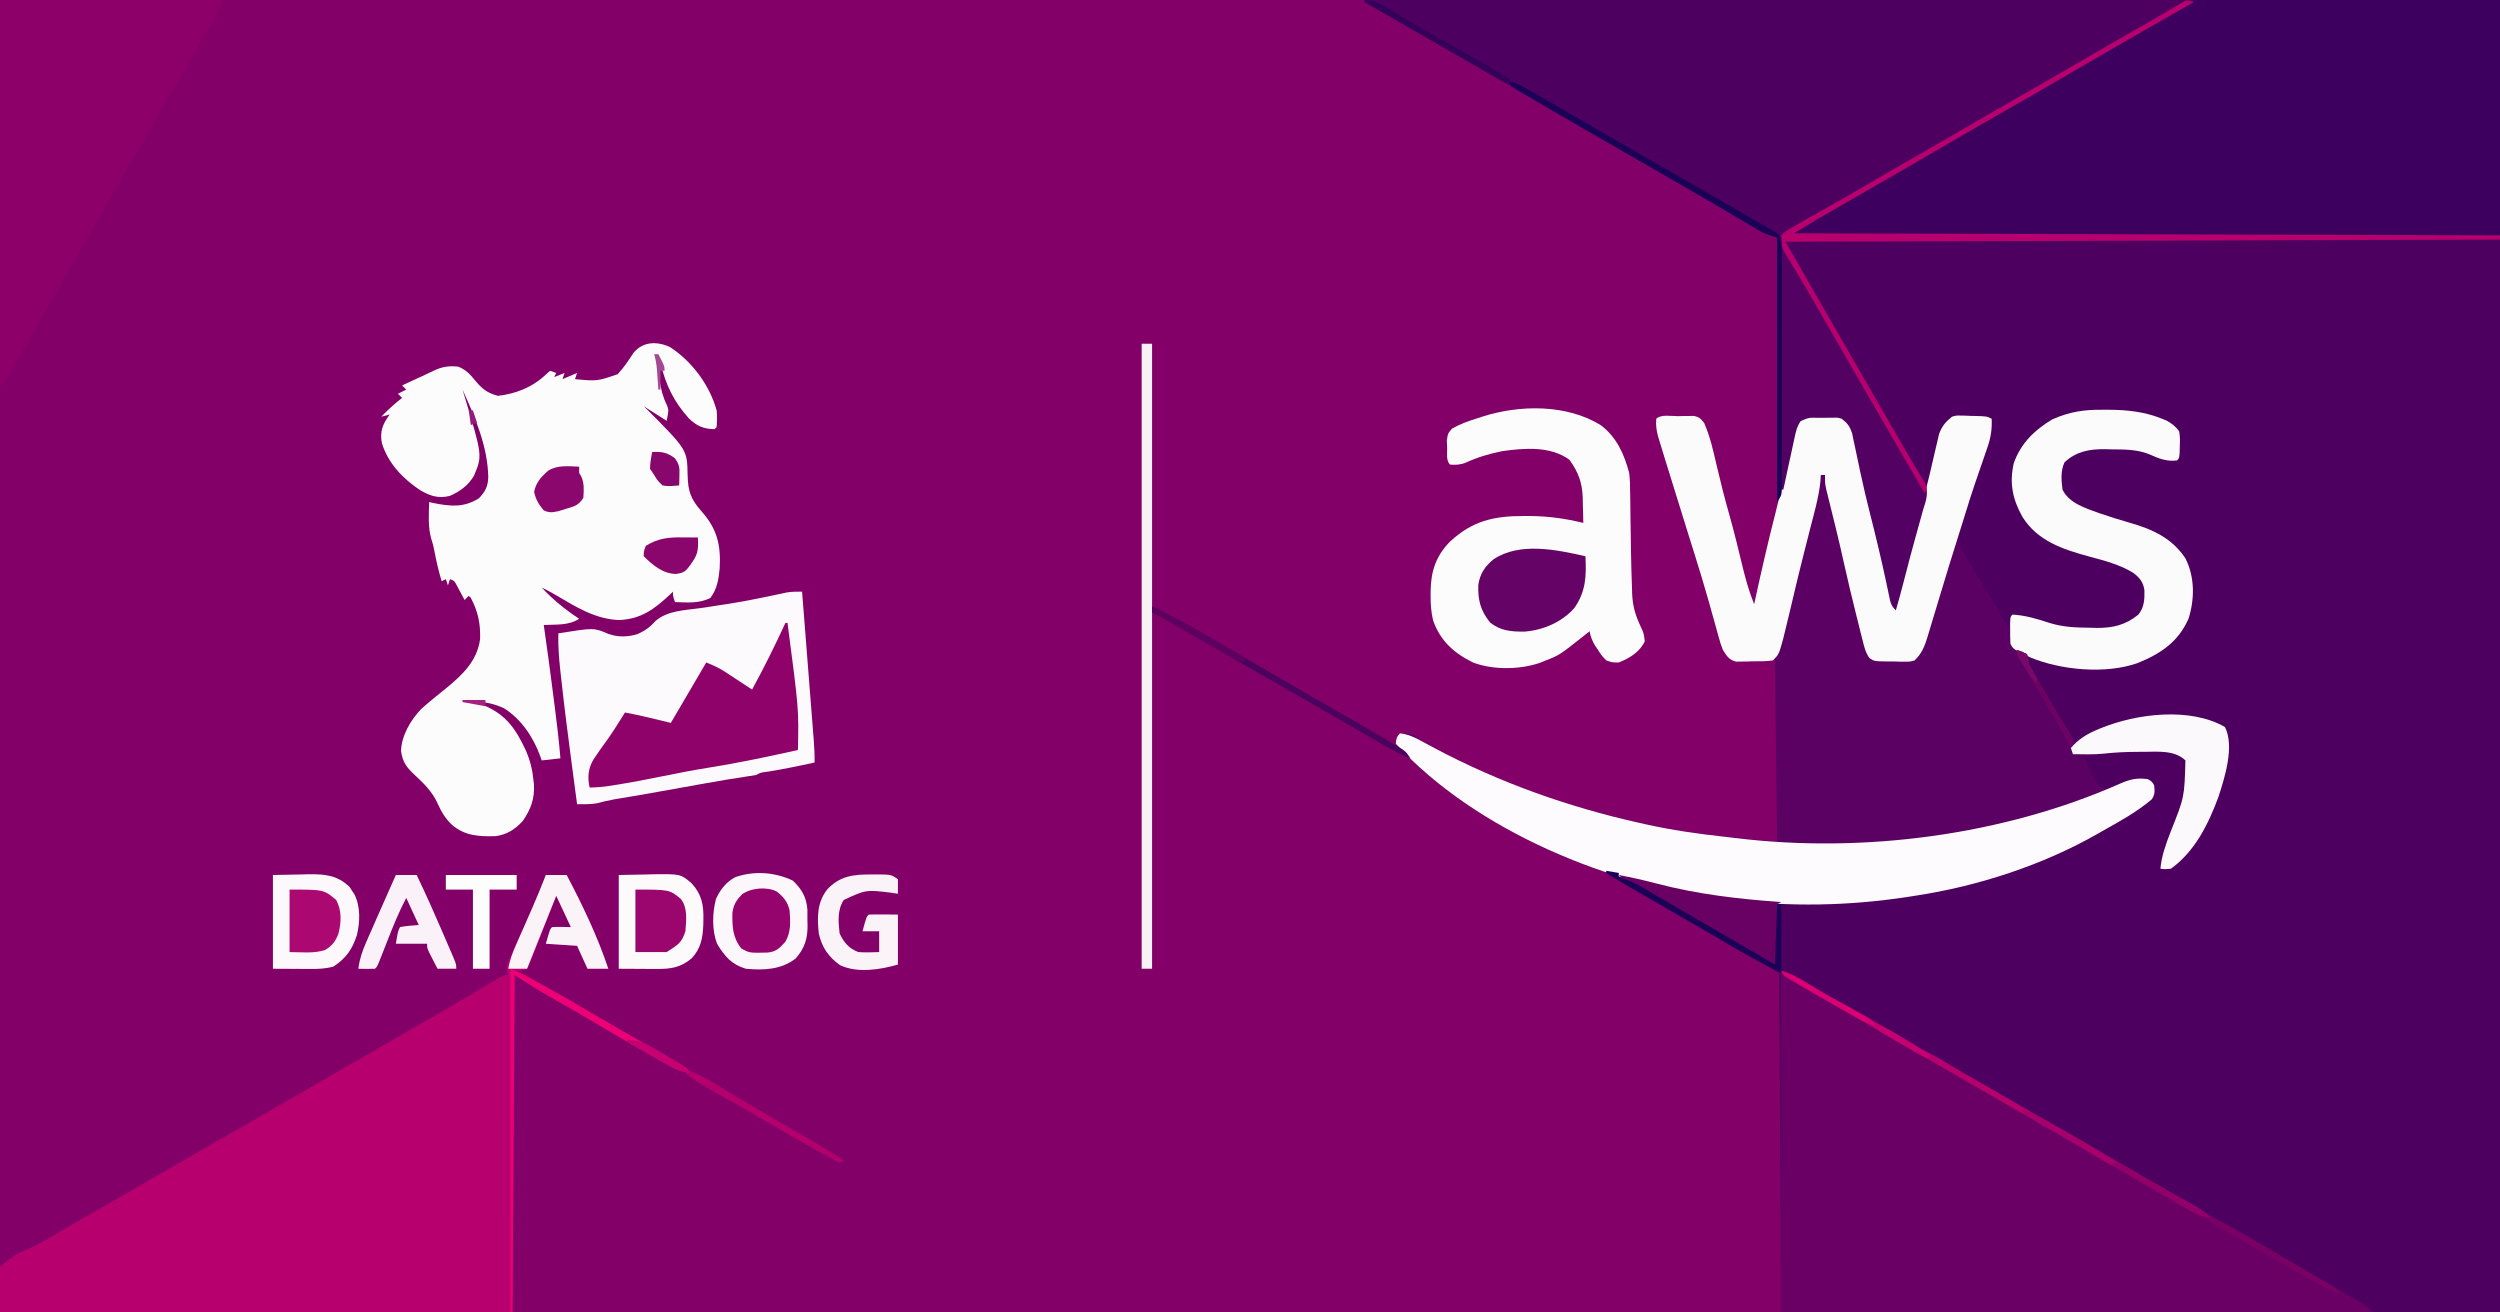 <?xml version="1.0" encoding="utf-8"?>
<svg xmlns="http://www.w3.org/2000/svg" version="1.1" width="1200" height="630">
<rect width="100%" height="100%" fill="#808080" stroke="none"/>
<path fill="#820068" transform="translate(0,0)" d="M0 0 C396 0 792 0 1200 0 C1200 207.9 1200 415.8 1200 630 C804 630 408 630 0 630 C0 422.1 0 214.2 0 0 Z"/>
<path fill="#4E0061" transform="translate(655,0)" d="M0 0 C179.85 0 359.7 0 545 0 C545 207.9 545 415.8 545 630 C431.15 630 317.3 630 200 630 C199.67 576.21 199.34 522.42 199 467 C191.41 462.71 183.82 458.42 176 454 C172.096 451.74 168.198 449.476 164.312 447.188 C157.743 443.335 151.159 439.508 144.543 435.734 C143.6 435.196 143.6 435.196 142.637 434.647 C139.573 432.901 136.507 431.157 133.439 429.417 C127.543 426.063 121.717 422.65 116 419 C119.487 417.838 120.418 418.21 123.84 419.293 C124.811 419.592 125.782 419.891 126.782 420.198 C127.823 420.525 128.865 420.851 129.938 421.188 C140.871 424.498 151.755 427.029 163 429 C164.084 429.202 165.168 429.405 166.285 429.613 C207.369 436.704 250.851 434.125 291 423 C292.005 422.723 293.009 422.446 294.044 422.161 C319.851 414.915 343.999 404.746 366.812 390.688 C367.477 390.279 368.142 389.87 368.826 389.449 C372.271 387.274 375.367 385.13 378 382 C378.501 379.415 378.501 379.415 378 377 C376.066 374.66 376.066 374.66 372.625 374.562 C367.475 374.629 363.288 376.872 358.734 379.102 C356 380 356 380 353.906 379.625 C350.924 377.083 349.479 373.846 347.75 370.375 C347.205 369.315 347.205 369.315 346.648 368.234 C345.755 366.495 344.876 364.748 344 363 C348.982 358.018 367.348 359.755 374.062 359.688 C374.917 359.67 375.772 359.653 376.653 359.635 C383.088 359.64 390.253 360.253 395 365 C396.712 377.41 391.617 389.601 387.375 401 C386.569 403.187 385.764 405.374 384.961 407.562 C384.608 408.513 384.255 409.463 383.892 410.441 C383.133 412.619 382.511 414.753 382 417 C389.36 415.927 392.661 411.791 397 406 C407.057 391.316 413.275 374.42 413.062 356.562 C413.056 355.465 413.056 355.465 413.049 354.346 C413.037 352.564 413.019 350.782 413 349 C388.936 341.277 365.417 344.09 343.086 355.391 C342.068 355.922 341.049 356.453 340 357 C339.552 356.215 339.104 355.429 338.642 354.62 C336.945 351.645 335.247 348.671 333.549 345.696 C332.82 344.42 332.092 343.144 331.364 341.868 C330.304 340.011 329.244 338.154 328.184 336.297 C327.835 335.686 327.487 335.075 327.128 334.446 C325.411 331.441 323.679 328.446 321.911 325.471 C321.271 324.392 320.632 323.314 319.973 322.203 C319.399 321.246 318.826 320.288 318.235 319.302 C317 317 317 317 317 315 C318.258 315.289 319.516 315.577 320.812 315.875 C322.541 316.253 324.27 316.628 326 317 C326.808 317.179 327.616 317.358 328.449 317.543 C348.194 321.565 367.74 321.385 385 310 C391.172 305.112 394.41 298.643 396 291 C397.001 281.548 396.961 272.913 391 265 C382.475 255.242 368.796 252.093 356.872 248.45 C339.383 243.074 339.383 243.074 334 235 C333.347 230.094 333.243 225.546 335.438 221.062 C342.258 215.573 349.174 214.331 357.75 214.5 C359.191 214.513 359.191 214.513 360.661 214.526 C369.042 214.734 376.438 216.219 384 220 C386 220.04 388 220.043 390 220 C390.135 217.918 390.232 215.834 390.312 213.75 C390.371 212.59 390.429 211.43 390.488 210.234 C390.296 206.88 390.296 206.88 387.848 204.715 C384.961 202.977 382.332 201.833 379.125 200.812 C377.644 200.327 377.644 200.327 376.133 199.832 C360.96 195.802 342.074 195.724 328.277 203.543 C320.945 208.262 315.225 214.337 312.473 222.742 C310.636 231.515 311.861 239.134 316 247 C316.327 247.637 316.655 248.274 316.992 248.93 C324.724 261.628 342.483 264.967 355.725 268.786 C356.601 269.039 357.476 269.293 358.379 269.555 C359.162 269.776 359.945 269.998 360.752 270.226 C366.453 272.189 372.075 275.638 375 281 C375.959 286.293 375.349 290.957 372.41 295.496 C368.869 299.272 362.917 301.765 357.802 302.177 C343.909 302.509 331.282 302.2 318.246 296.875 C315.695 295.881 313.714 295.845 311 296 C310.67 298.31 310.34 300.62 310 303 C307.003 299.429 304.61 295.796 302.32 291.738 C301.985 291.148 301.65 290.557 301.304 289.948 C300.24 288.072 299.182 286.192 298.125 284.312 C297.077 282.457 296.027 280.602 294.977 278.747 C294.293 277.539 293.61 276.33 292.93 275.12 C290.424 270.684 287.769 266.361 284.996 262.087 C283.495 258.943 284 256.838 285.047 253.609 C285.361 252.748 285.676 251.887 286 251 C286.689 248.709 287.376 246.417 288.062 244.125 C289.729 238.793 291.502 233.498 293.293 228.207 C293.697 227.01 294.101 225.813 294.517 224.58 C295.327 222.186 296.143 219.794 296.965 217.405 C298.821 211.928 300.497 206.774 301 201 C297.917 200.884 294.835 200.813 291.75 200.75 C290.441 200.7 290.441 200.7 289.105 200.648 C284.048 200.548 284.048 200.548 279.512 202.539 C277.533 205.76 276.776 208.964 276.062 212.625 C275.727 214.184 275.389 215.743 275.047 217.301 C274.875 218.093 274.703 218.885 274.525 219.702 C273.747 223.108 272.784 226.458 271.812 229.812 C268.492 241.451 265.653 253.217 262.738 264.962 C262.371 266.442 262.002 267.922 261.633 269.402 C260.7 273.144 259.787 276.89 258.903 280.644 C258.725 281.385 258.548 282.127 258.365 282.891 C258.027 284.303 257.696 285.717 257.372 287.133 C256.977 288.771 256.496 290.389 256 292 C255.34 292.33 254.68 292.66 254 293 C250.914 282.074 248.346 271.038 245.786 259.979 C242.857 247.337 239.826 234.72 236.75 222.112 C236.075 219.311 235.421 216.507 234.777 213.699 C234.511 212.562 234.511 212.562 234.239 211.402 C233.793 209.495 233.357 207.585 232.922 205.676 C232.197 202.693 232.197 202.693 229 201 C226.014 200.578 223.013 200.676 220 200.688 C219.18 200.671 218.36 200.655 217.516 200.639 C216.332 200.638 216.332 200.638 215.125 200.637 C214.046 200.632 214.046 200.632 212.945 200.628 C210.272 201.139 209.568 201.756 208 204 C207.218 206.56 206.583 209.016 206.027 211.625 C205.859 212.368 205.69 213.112 205.516 213.877 C204.98 216.249 204.458 218.624 203.938 221 C203.412 223.375 202.884 225.75 202.348 228.123 C202.015 229.598 201.689 231.075 201.369 232.553 C200.621 235.891 199.922 238.117 198 241 C198 199.09 198 157.18 198 114 C195.03 113.01 195.03 113.01 192 112 C190.332 111.14 188.691 110.228 187.078 109.27 C186.149 108.722 185.22 108.174 184.262 107.61 C183.268 107.017 182.274 106.424 181.25 105.812 C179.086 104.536 176.922 103.26 174.758 101.984 C173.642 101.325 172.526 100.666 171.376 99.986 C165.979 96.811 160.552 93.686 155.125 90.562 C152.94 89.303 150.755 88.044 148.57 86.785 C147.485 86.16 146.4 85.535 145.282 84.891 C138.771 81.14 132.263 77.383 125.755 73.627 C120.314 70.488 114.873 67.35 109.43 64.215 C97.946 57.598 86.478 50.954 75.034 44.267 C64.491 38.111 53.914 32.016 43.335 25.922 C39.912 23.95 36.491 21.975 33.07 20 C22.06 13.643 11.049 7.288 0 1 C0 0.67 0 0.34 0 0 Z"/>
<path fill="#5A0163" transform="translate(1009.438,196.688)" d="M0 0 C1.44 -0.005 1.44 -0.005 2.908 -0.01 C11.441 0.053 20.037 0.938 28 4.188 C29.174 4.648 29.174 4.648 30.371 5.117 C33.06 6.584 34.702 7.861 36.562 10.312 C36.988 13.512 36.988 13.512 36.875 17 C36.851 18.159 36.826 19.318 36.801 20.512 C36.562 23.312 36.562 23.312 35.562 24.312 C30.399 24.974 26.651 23.323 22.027 21.285 C16.101 18.946 10.094 19.063 3.812 19 C2.861 18.971 1.91 18.942 0.93 18.912 C-6.486 18.846 -12.912 20.003 -18.473 25.223 C-20.412 29.423 -20.008 33.81 -19.438 38.312 C-16.303 44.867 -8.361 47.249 -1.906 49.598 C3.056 51.274 8.022 52.876 13.062 54.305 C23.861 57.386 33.176 61.674 39.562 71.312 C44.074 80.176 44.057 90.815 41.062 100.25 C36.177 111.427 27.611 117.139 16.64 121.573 C-0.245 127.582 -20.948 123.883 -37.438 118.312 C-29.773 132.2 -22.054 145.99 -13.438 159.312 C-12.018 158.516 -12.018 158.516 -10.57 157.703 C8.477 147.372 31.118 143.232 52.32 149.461 C58.266 151.719 58.266 151.719 59.562 154.312 C61.173 176.235 53.236 197.182 39.59 214.121 C33.978 220.187 33.978 220.187 29.75 220.562 C29.028 220.48 28.306 220.398 27.562 220.312 C28.139 213.98 30.175 208.538 32.438 202.625 C39.095 185.955 39.095 185.955 39.562 168.312 C34.478 163.374 26.543 164.12 19.875 164.125 C18.958 164.124 18.04 164.124 17.095 164.123 C8.162 164.191 -0.595 165.103 -9.438 166.312 C-8.178 168.798 -6.906 171.276 -5.625 173.75 C-5.269 174.457 -4.912 175.164 -4.545 175.893 C-2.491 180.178 -2.491 180.178 1.562 182.312 C4.301 181.318 4.301 181.318 7.25 179.875 C12.432 177.623 15.956 176.497 21.562 177.312 C23.562 178.5 23.562 178.5 24.562 180.312 C24.842 183.052 25.002 184.676 23.41 186.98 C16.149 193.161 7.847 197.665 -0.438 202.312 C-1.372 202.849 -1.372 202.849 -2.325 203.396 C-28.799 218.576 -60.276 228.789 -90.438 233.312 C-91.568 233.49 -92.699 233.668 -93.865 233.851 C-122.139 238.191 -149.97 238.6 -178.438 235.312 C-179.265 235.221 -180.093 235.13 -180.945 235.036 C-236.256 228.7 -301.101 202.23 -339.438 160.312 C-339.25 158 -339.25 158 -338.438 156.312 C-335.943 155.344 -334.17 155.023 -331.644 156.022 C-329.494 157.186 -327.403 158.421 -325.312 159.688 C-323.691 160.626 -322.068 161.559 -320.441 162.488 C-319.61 162.963 -318.779 163.439 -317.922 163.928 C-288.556 180.288 -255.097 190.98 -222.438 198.312 C-221.581 198.507 -220.725 198.701 -219.843 198.901 C-198.921 203.578 -177.777 205.373 -156.438 207.312 C-156.768 178.273 -157.097 149.232 -157.438 119.312 C-157.768 119.642 -158.097 119.972 -158.438 120.312 C-161.698 120.646 -164.974 120.637 -168.25 120.688 C-169.624 120.744 -169.624 120.744 -171.025 120.801 C-171.91 120.812 -172.795 120.824 -173.707 120.836 C-174.923 120.866 -174.923 120.866 -176.163 120.896 C-179.583 120.019 -180.564 118.235 -182.438 115.312 C-183.575 112.359 -183.575 112.359 -184.48 109.062 C-184.827 107.829 -185.174 106.596 -185.531 105.326 C-185.709 104.673 -185.887 104.02 -186.07 103.347 C-187.026 99.842 -188.022 96.348 -189.012 92.852 C-189.213 92.135 -189.415 91.419 -189.622 90.682 C-191.607 83.646 -193.753 76.663 -195.938 69.688 C-196.489 67.921 -196.489 67.921 -197.052 66.118 C-197.799 63.731 -198.547 61.344 -199.295 58.958 C-202.703 48.085 -206.08 37.201 -209.438 26.312 C-209.727 25.377 -210.017 24.442 -210.315 23.479 C-211.051 21.092 -211.778 18.703 -212.5 16.312 C-212.883 15.054 -213.266 13.796 -213.66 12.5 C-214.367 9.601 -214.693 7.275 -214.438 4.312 C-212.196 2.071 -207.072 3.08 -204.062 3.062 C-203.186 3.042 -202.309 3.021 -201.406 3 C-200.563 2.995 -199.72 2.99 -198.852 2.984 C-197.691 2.97 -197.691 2.97 -196.506 2.956 C-193.871 3.41 -193.063 4.222 -191.438 6.312 C-188.628 12.732 -187.123 19.374 -185.562 26.188 C-183.676 34.243 -181.69 42.238 -179.407 50.19 C-177.024 58.592 -174.985 67.081 -172.936 75.57 C-171.442 81.667 -169.807 87.497 -167.438 93.312 C-167.292 92.641 -167.147 91.97 -166.998 91.278 C-163.935 77.167 -160.706 63.123 -157.122 49.134 C-155.49 42.71 -153.968 36.276 -152.578 29.797 C-152.424 29.087 -152.271 28.377 -152.112 27.646 C-151.364 24.188 -150.63 20.729 -149.922 17.263 C-149.655 16.021 -149.388 14.779 -149.113 13.5 C-148.886 12.4 -148.658 11.301 -148.423 10.168 C-147.294 6.897 -146.176 5.407 -143.438 3.312 C-140.489 2.536 -137.54 2.708 -134.5 2.75 C-133.302 2.714 -133.302 2.714 -132.08 2.678 C-131.302 2.68 -130.524 2.682 -129.723 2.684 C-128.669 2.683 -128.669 2.683 -127.594 2.681 C-124.203 3.674 -122.288 5.397 -120.438 8.312 C-119.023 12.197 -118.178 16.169 -117.316 20.207 C-117.049 21.386 -116.782 22.565 -116.507 23.78 C-115.654 27.558 -114.826 31.341 -114 35.125 C-113.175 38.826 -112.345 42.526 -111.515 46.225 C-110.966 48.669 -110.42 51.112 -109.876 53.557 C-106.746 67.551 -103.467 81.546 -99.438 95.312 C-97.571 87.944 -95.73 80.572 -93.977 73.176 C-93.595 71.569 -93.595 71.569 -93.206 69.929 C-92.708 67.828 -92.212 65.726 -91.72 63.623 C-90.441 58.23 -89.05 52.895 -87.496 47.574 C-86.008 42.45 -84.686 37.315 -83.473 32.121 C-83.144 30.731 -82.815 29.341 -82.486 27.951 C-81.986 25.833 -81.492 23.715 -81.013 21.593 C-80.537 19.494 -80.038 17.401 -79.535 15.309 C-79.11 13.471 -79.11 13.471 -78.676 11.595 C-77.227 7.755 -75.634 5.862 -72.438 3.312 C-70.341 2.729 -70.341 2.729 -68.301 2.789 C-67.188 2.806 -67.188 2.806 -66.053 2.824 C-65.293 2.862 -64.533 2.899 -63.75 2.938 C-62.978 2.952 -62.207 2.966 -61.412 2.98 C-55.808 3.127 -55.808 3.127 -53.438 4.312 C-53.226 9.402 -53.822 13.297 -55.484 18.102 C-55.697 18.727 -55.909 19.352 -56.128 19.996 C-56.805 21.98 -57.495 23.959 -58.188 25.938 C-59.082 28.533 -59.971 31.13 -60.859 33.727 C-61.078 34.365 -61.297 35.002 -61.523 35.66 C-63.308 40.88 -65.03 46.113 -66.572 51.41 C-67.438 54.312 -67.438 54.312 -68.367 56.676 C-69.653 60.399 -69.762 62.471 -68.326 66.2 C-66.564 69.55 -64.643 72.736 -62.625 75.938 C-61.925 77.089 -61.228 78.243 -60.533 79.398 C-59.159 81.673 -57.769 83.936 -56.368 86.195 C-54.258 89.602 -52.203 93.039 -50.159 96.486 C-48.603 99.106 -47.022 101.71 -45.438 104.312 C-44.778 102.332 -44.117 100.353 -43.438 98.312 C-37.123 98.808 -31.505 100.415 -25.488 102.375 C-19.012 104.365 -12.921 104.561 -6.188 104.625 C-5.188 104.654 -4.189 104.683 -3.16 104.713 C4.719 104.78 10.905 103.33 17.062 98.25 C19.85 94.65 19.979 90.98 19.887 86.59 C19.339 82.746 17.552 80.566 14.562 78.312 C7.964 74.225 0.537 72.402 -6.875 70.375 C-19.484 66.925 -31.455 62.951 -38.688 51.375 C-43.391 42.99 -45.018 35.184 -42.82 25.629 C-39.464 16.109 -32.853 9.686 -24.32 4.602 C-16.204 0.972 -8.853 -0.148 0 0 Z"/>
<path fill="#3D005F" transform="translate(1067.289,-0.454)" d="M0 0 C1.449 0.001 2.899 0 4.348 -0.002 C8.267 -0.003 12.186 0.021 16.105 0.049 C20.206 0.074 24.307 0.076 28.408 0.081 C36.168 0.093 43.927 0.126 51.687 0.166 C62.177 0.219 72.667 0.241 83.157 0.264 C99.675 0.302 116.193 0.381 132.711 0.454 C132.711 37.744 132.711 75.034 132.711 113.454 C20.181 113.454 -92.349 113.454 -208.289 113.454 C-204.656 110.548 -201.569 108.337 -197.59 106.091 C-196.476 105.459 -195.363 104.827 -194.216 104.177 C-193.334 103.68 -193.334 103.68 -192.434 103.173 C-189.922 101.759 -187.416 100.336 -184.909 98.913 C-183.613 98.177 -182.316 97.441 -181.018 96.707 C-174.714 93.135 -168.437 89.518 -162.164 85.892 C-160.569 84.971 -160.569 84.971 -158.942 84.031 C-156.797 82.792 -154.652 81.553 -152.507 80.313 C-147.102 77.191 -141.695 74.073 -136.289 70.954 C-134.122 69.704 -131.955 68.454 -129.789 67.204 C-90.789 44.704 -90.789 44.704 -87.538 42.829 C-85.373 41.58 -83.208 40.331 -81.043 39.081 C-75.603 35.942 -70.161 32.804 -64.719 29.669 C-52.831 22.819 -40.958 15.945 -29.115 9.02 C-28.188 8.479 -27.262 7.938 -26.308 7.38 C-25.505 6.91 -24.702 6.44 -23.874 5.955 C-22.594 5.212 -22.594 5.212 -21.289 4.454 C-20.375 3.773 -19.462 3.091 -18.52 2.389 C-12.835 -0.823 -6.335 -0.069 0 0 Z"/>
<path fill="#B7006E" transform="translate(262,420)" d="M0 0 C3.3 0 6.6 0 10 0 C17.605 14.425 24.839 29.518 30 45 C26.7 45 23.4 45 20 45 C18.35 41.37 16.7 37.74 15 34 C10.05 33.67 5.1 33.34 0 33 C2 26 2 26 3 25 C6.003 24.858 8.992 24.958 12 25 C9.69 20.05 7.38 15.1 5 10 C4.047 12.515 3.095 15.03 2.113 17.621 C1.178 20.049 0.236 22.474 -0.707 24.899 C-1.359 26.587 -2.004 28.277 -2.641 29.971 C-3.559 32.404 -4.501 34.825 -5.449 37.246 C-5.73 38.007 -6.01 38.767 -6.299 39.55 C-7.147 41.674 -7.147 41.674 -9 45 C-11.722 45.985 -11.722 45.985 -14 46 C-13.271 46.402 -12.542 46.804 -11.791 47.218 C12.875 60.836 12.875 60.836 23.34 67.071 C31.505 71.924 39.773 76.599 48.031 81.293 C53.296 84.291 58.558 87.296 63.785 90.359 C64.579 90.823 65.373 91.287 66.192 91.765 C68 93 68 93 69 95 C65.103 94.407 62.239 93.233 58.816 91.297 C57.818 90.735 56.819 90.174 55.79 89.595 C54.725 88.986 53.66 88.377 52.562 87.75 C51.452 87.122 50.342 86.493 49.198 85.846 C41.097 81.244 33.06 76.538 25.056 71.77 C17.863 67.488 10.61 63.322 3.313 59.22 C-2.953 55.675 -8.9 51.882 -15 48 C-15.33 101.46 -15.66 154.92 -16 210 C-97.18 210 -178.36 210 -262 210 C-262 202.74 -262 195.48 -262 188 C-254.345 181.946 -254.345 181.946 -250.41 180.391 C-244.146 177.72 -238.416 174.274 -232.562 170.812 C-230.315 169.514 -228.067 168.219 -225.816 166.926 C-219.209 163.121 -212.604 159.311 -206 155.5 C-203.84 154.254 -201.68 153.008 -199.52 151.762 C-195.12 149.224 -190.722 146.685 -186.324 144.145 C-175.55 137.923 -164.767 131.716 -153.96 125.551 C-143.73 119.711 -133.531 113.815 -123.331 107.923 C-117.888 104.78 -112.444 101.64 -107 98.5 C-104.833 97.25 -102.667 96 -100.5 94.75 C-87.5 87.25 -87.5 87.25 -84.249 85.375 C-82.086 84.126 -79.922 82.878 -77.759 81.629 C-72.294 78.476 -66.828 75.325 -61.359 72.18 C-59.156 70.912 -56.953 69.643 -54.75 68.375 C-53.685 67.762 -52.619 67.149 -51.521 66.517 C-46.176 63.435 -40.848 60.326 -35.547 57.168 C-34.528 56.561 -33.508 55.954 -32.458 55.329 C-30.528 54.176 -28.6 53.02 -26.675 51.859 C-25.397 51.095 -25.397 51.095 -24.094 50.316 C-23.348 49.867 -22.602 49.418 -21.834 48.955 C-20 48 -20 48 -18 48 C-18.217 47.468 -18.435 46.936 -18.658 46.388 C-19.152 42.935 -17.929 40.936 -16.465 37.793 C-16.191 37.195 -15.917 36.596 -15.634 35.98 C-14.745 34.044 -13.841 32.116 -12.938 30.188 C-11.729 27.565 -10.529 24.939 -9.328 22.312 C-9.035 21.673 -8.741 21.034 -8.439 20.376 C-5.372 13.678 -2.606 6.889 0 0 Z"/>
<path fill="#6A0065" transform="translate(855,466)" d="M0 0 C4.877 1.626 7.974 3.049 12.188 5.75 C17.071 8.835 22.022 11.706 27.113 14.434 C31.097 16.595 35.022 18.854 38.951 21.112 C42.097 22.917 45.254 24.699 48.438 26.438 C53.24 29.083 57.918 31.935 62.597 34.791 C65.363 36.469 68.104 38.052 71 39.5 C74.558 41.279 77.92 43.302 81.312 45.375 C86.02 48.246 90.771 50.998 95.6 53.66 C100.044 56.141 104.423 58.736 108.812 61.312 C117.843 66.598 126.908 71.82 136 77 C145.675 82.512 155.313 88.084 164.922 93.711 C172.586 98.192 180.287 102.605 188 107 C197.677 112.514 207.318 118.086 216.928 123.715 C223.94 127.815 230.985 131.853 238.044 135.869 C247.821 141.432 257.57 147.04 267.261 152.751 C268.452 153.453 269.644 154.153 270.837 154.851 C272.489 155.819 274.137 156.794 275.785 157.77 C276.722 158.322 277.66 158.875 278.625 159.445 C281 161 281 161 284 164 C190.28 164 96.56 164 0 164 C0 109.88 0 55.76 0 0 Z"/>
<path fill="#FDFCFD" transform="translate(321.375,166.438)" d="M0 0 C10.693 6.857 19.221 18.348 22.625 30.562 C22.881 33.325 22.821 35.775 22.625 38.562 C22.295 38.892 21.965 39.222 21.625 39.562 C16.208 39.454 13.224 38.092 9.391 34.5 C2.036 26.429 -1.958 18.094 -4.375 7.562 C-4.706 6.228 -5.038 4.895 -5.375 3.562 C-5.375 12.424 -5.114 20.295 -1.117 28.344 C-0.375 30.562 -0.375 30.562 -1.375 35.562 C-5.005 33.252 -8.635 30.942 -12.375 28.562 C-11.736 29.181 -11.096 29.8 -10.438 30.438 C8.457 49.44 8.457 49.44 8.68 61.539 C8.847 69.459 10.243 73.225 15.48 79.133 C22.95 87.595 24.663 95.293 24.074 106.285 C23.622 111.471 22.85 116.333 19.625 120.562 C14.363 123.299 8.449 122.773 2.625 122.562 C1.625 119.562 1.625 119.562 1.625 117.562 C1.091 118.082 0.558 118.601 0.008 119.137 C-7.418 126.087 -13.833 130.752 -24.25 131.188 C-35.642 130.72 -44.777 124.99 -54.344 119.332 C-56.66 117.98 -58.957 116.718 -61.375 115.562 C-55.895 121.455 -50.101 126.152 -43.375 130.562 C-48.41 133.919 -54.453 133.237 -60.375 133.562 C-60.26 134.345 -60.146 135.127 -60.028 135.933 C-58.641 145.503 -57.372 155.086 -56.143 164.677 C-55.812 167.257 -55.477 169.836 -55.143 172.416 C-54.063 180.789 -53.057 189.145 -52.375 197.562 C-55.345 197.893 -58.315 198.222 -61.375 198.562 C-61.583 197.945 -61.79 197.328 -62.004 196.691 C-65.368 187.443 -70.963 178.985 -79.375 173.562 C-84.09 171.416 -88.184 170.399 -93.375 170.562 C-92.197 170.965 -92.197 170.965 -90.996 171.375 C-79.006 175.847 -74.062 182.755 -68.82 194.102 C-66.943 198.596 -65.824 202.722 -65.375 207.562 C-65.282 208.382 -65.189 209.202 -65.094 210.047 C-64.671 216.846 -66.56 221.954 -70.375 227.562 C-74.129 231.662 -78.191 234.321 -83.73 234.934 C-91.701 235.072 -97.974 234.831 -104.375 229.562 C-107.813 226.203 -109.518 223.301 -111.438 218.938 C-114.014 213.452 -117.813 209.752 -122.186 205.673 C-126.238 201.878 -128.091 199.547 -128.875 194.062 C-128.666 186.622 -124.257 179.14 -119.188 173.875 C-115.312 170.342 -111.16 167.117 -107.09 163.812 C-99.298 157.355 -92.389 150.858 -90.934 140.387 C-90.667 133.057 -91.926 127.045 -95.375 120.562 C-95.705 120.233 -96.035 119.903 -96.375 119.562 C-97.035 120.222 -97.695 120.882 -98.375 121.562 C-98.882 120.605 -98.882 120.605 -99.398 119.629 C-99.844 118.803 -100.29 117.976 -100.75 117.125 C-101.191 116.301 -101.632 115.478 -102.086 114.629 C-103.209 112.428 -103.209 112.428 -105.375 111.562 C-105.87 113.047 -105.87 113.047 -106.375 114.562 C-106.705 113.573 -107.035 112.582 -107.375 111.562 C-108.365 112.058 -108.365 112.058 -109.375 112.562 C-110.839 107.752 -111.932 102.964 -112.867 98.023 C-113.39 95.315 -113.39 95.315 -114.5 91.75 C-115.979 86.147 -115.533 80.307 -115.375 74.562 C-114.613 74.73 -113.851 74.898 -113.066 75.07 C-104.963 76.669 -98.583 77.249 -91.438 72.688 C-88.365 69.521 -87.078 66.79 -87 62.375 C-87.392 47.491 -93.34 33.908 -99.375 20.562 C-99.037 21.674 -98.7 22.785 -98.352 23.93 C-89.825 52.235 -89.825 52.235 -93.812 61.812 C-96.532 66.524 -100.454 69.372 -105.375 71.562 C-110.799 72.966 -114.701 71.693 -119.5 69 C-127.915 63.412 -135.08 56.046 -138.109 46.168 C-139.091 40.406 -137.688 37.281 -134.375 32.562 C-136.355 33.057 -136.355 33.057 -138.375 33.562 C-135.205 30.302 -131.976 27.34 -128.375 24.562 C-129.035 23.902 -129.695 23.242 -130.375 22.562 C-129.055 21.902 -127.735 21.242 -126.375 20.562 C-127.035 19.902 -127.695 19.242 -128.375 18.562 C-125.156 17.067 -121.934 15.577 -118.707 14.098 C-116.863 13.248 -115.022 12.39 -113.199 11.496 C-109.121 9.556 -105.864 9.064 -101.375 9.562 C-97.565 11.087 -95.556 13.472 -93 16.562 C-89.69 20.461 -87.325 22.213 -82.375 23.562 C-74.377 22.706 -66.286 19.64 -60.312 14.188 C-59.343 13.321 -58.374 12.455 -57.375 11.562 C-56.385 11.893 -55.395 12.223 -54.375 12.562 C-54.705 13.223 -55.035 13.883 -55.375 14.562 C-53.725 13.902 -52.075 13.242 -50.375 12.562 C-50.705 13.553 -51.035 14.543 -51.375 15.562 C-49.065 14.572 -46.755 13.582 -44.375 12.562 C-44.705 13.553 -45.035 14.543 -45.375 15.562 C-34.669 16.536 -34.669 16.536 -24.918 13.176 C-21.982 10.106 -19.667 6.582 -17.367 3.023 C-12.866 -2.537 -6.303 -2.685 0 0 Z"/>
<path fill="#8E0069" transform="translate(0,0)" d="M0 0 C35.31 0 70.62 0 107 0 C103.046 7.909 99.056 15.546 94.562 23.125 C93.322 25.234 92.083 27.343 90.844 29.453 C89.892 31.071 89.892 31.071 88.922 32.721 C85.775 38.09 82.668 43.482 79.562 48.875 C78.941 49.954 78.319 51.033 77.678 52.145 C76.416 54.336 75.153 56.527 73.891 58.718 C70.763 64.147 67.631 69.573 64.5 75 C63.881 76.074 63.261 77.148 62.623 78.254 C59.512 83.647 56.4 89.039 53.285 94.43 C46.83 105.604 40.397 116.792 34 128 C26.376 141.358 18.711 154.692 11 168 C10.47 168.916 9.94 169.833 9.395 170.777 C7.976 173.229 6.551 175.677 5.125 178.125 C4.714 178.836 4.303 179.547 3.879 180.28 C2.948 181.87 1.979 183.438 1 185 C0.67 185 0.34 185 0 185 C0 123.95 0 62.9 0 0 Z"/>
<path fill="#FCFAFC" transform="translate(385,284)" d="M0 0 C0.785 9.953 1.567 19.906 2.347 29.86 C2.709 34.481 3.072 39.103 3.437 43.725 C3.788 48.186 4.138 52.647 4.487 57.108 C4.62 58.809 4.754 60.51 4.889 62.211 C5.077 64.595 5.264 66.98 5.449 69.364 C5.505 70.066 5.561 70.768 5.619 71.491 C5.89 75.003 6.06 78.477 6 82 C-1.864 83.745 -9.708 85.356 -17.672 86.57 C-20.014 86.891 -20.014 86.891 -22 88 C-23.733 88.304 -25.473 88.567 -27.215 88.812 C-33.394 89.73 -39.542 90.777 -45.691 91.875 C-46.65 92.046 -47.609 92.217 -48.597 92.393 C-51.585 92.928 -54.574 93.464 -57.562 94 C-61.522 94.709 -65.482 95.417 -69.441 96.125 C-70.38 96.293 -71.318 96.461 -72.285 96.634 C-78.081 97.668 -83.88 98.666 -89.694 99.593 C-92.757 100.133 -95.76 100.852 -98.77 101.633 C-101.851 102.14 -104.882 102.021 -108 102 C-108.668 97 -109.334 92 -110 87 C-110.243 85.172 -110.243 85.172 -110.492 83.307 C-112.379 69.073 -114.192 54.837 -115.75 40.562 C-115.878 39.415 -116.005 38.267 -116.136 37.085 C-116.747 31.353 -117.14 25.765 -117 20 C-99.936 17.277 -99.936 17.277 -93.039 20.246 C-88.451 21.942 -83.465 21.788 -78.836 20.309 C-75.243 18.651 -73.013 17.014 -70.316 14.043 C-64.578 9.074 -56.373 8.941 -49.125 7.938 C-46.697 7.575 -44.271 7.203 -41.845 6.831 C-40.223 6.582 -38.601 6.335 -36.978 6.092 C-28.756 4.847 -20.635 3.207 -12.502 1.472 C-11.575 1.278 -10.647 1.083 -9.691 0.883 C-8.899 0.712 -8.107 0.54 -7.291 0.364 C-4.826 -0.028 -2.492 -0.024 0 0 Z"/>
<path fill="#FDFBFD" transform="translate(672,352)" d="M0 0 C3.951 0.473 6.909 1.837 10.375 3.738 C11.427 4.305 12.48 4.872 13.564 5.456 C14.698 6.069 15.832 6.681 17 7.312 C47.809 23.654 80.978 35.428 115 43 C115.852 43.193 116.703 43.386 117.581 43.584 C130.306 46.43 143.105 48.258 156.062 49.675 C157.919 49.881 159.775 50.095 161.629 50.321 C222.417 57.721 289.77 48.908 345.812 24.062 C350.534 22.019 353.879 21.255 359 22 C361 23.188 361 23.188 362 25 C362.279 27.739 362.44 29.363 360.848 31.668 C353.586 37.849 345.284 42.353 337 47 C336.066 47.536 336.066 47.536 335.112 48.083 C308.638 63.263 277.161 73.476 247 78 C245.304 78.266 245.304 78.266 243.573 78.538 C215.299 82.879 187.468 83.287 159 80 C158.172 79.909 157.345 79.818 156.492 79.724 C101.098 73.378 36.444 46.888 -2 5 C-1.872 2.69 -1.634 1.634 0 0 Z"/>
<path fill="#FCFBFC" transform="translate(805.375,199.75)" d="M0 0 C0.877 -0.021 1.753 -0.041 2.656 -0.062 C3.921 -0.07 3.921 -0.07 5.211 -0.078 C5.985 -0.087 6.759 -0.097 7.556 -0.106 C10.192 0.348 10.999 1.16 12.625 3.25 C15.435 9.67 16.94 16.312 18.5 23.125 C20.387 31.181 22.373 39.176 24.655 47.128 C27.039 55.529 29.078 64.019 31.127 72.507 C32.62 78.604 34.256 84.434 36.625 90.25 C36.77 89.579 36.915 88.907 37.065 88.216 C40.127 74.104 43.357 60.06 46.941 46.071 C48.572 39.647 50.094 33.214 51.484 26.734 C51.638 26.024 51.792 25.315 51.95 24.583 C52.699 21.126 53.432 17.666 54.14 14.2 C54.407 12.959 54.674 11.717 54.949 10.438 C55.177 9.338 55.405 8.238 55.639 7.105 C56.768 3.834 57.887 2.345 60.625 0.25 C63.574 -0.526 66.523 -0.354 69.562 -0.312 C70.76 -0.348 70.76 -0.348 71.982 -0.385 C72.76 -0.383 73.538 -0.381 74.34 -0.379 C75.394 -0.38 75.394 -0.38 76.469 -0.381 C79.859 0.611 81.774 2.334 83.625 5.25 C85.04 9.134 85.885 13.106 86.746 17.145 C87.013 18.324 87.281 19.502 87.556 20.717 C88.409 24.495 89.236 28.278 90.062 32.062 C90.887 35.763 91.717 39.463 92.548 43.163 C93.096 45.606 93.642 48.05 94.187 50.494 C97.317 64.489 100.595 78.483 104.625 92.25 C106.492 84.882 108.332 77.509 110.086 70.113 C110.468 68.506 110.468 68.506 110.857 66.867 C111.355 64.766 111.85 62.664 112.342 60.561 C113.621 55.167 115.013 49.833 116.566 44.512 C118.054 39.387 119.377 34.253 120.59 29.059 C120.919 27.669 121.247 26.279 121.576 24.889 C122.076 22.771 122.57 20.653 123.05 18.53 C123.526 16.431 124.024 14.339 124.527 12.246 C124.953 10.408 124.953 10.408 125.386 8.533 C126.835 4.693 128.429 2.799 131.625 0.25 C133.721 -0.333 133.721 -0.333 135.762 -0.273 C136.875 -0.256 136.875 -0.256 138.01 -0.238 C138.77 -0.201 139.53 -0.164 140.312 -0.125 C141.084 -0.111 141.856 -0.097 142.65 -0.082 C148.255 0.065 148.255 0.065 150.625 1.25 C150.837 6.34 150.24 10.234 148.578 15.039 C148.366 15.664 148.153 16.289 147.934 16.933 C147.258 18.918 146.567 20.896 145.875 22.875 C144.981 25.47 144.092 28.067 143.203 30.664 C142.87 31.632 142.87 31.632 142.531 32.619 C140.817 37.623 139.237 42.658 137.704 47.72 C136.43 51.888 135.11 56.041 133.789 60.195 C131.582 67.153 129.441 74.128 127.336 81.117 C126.504 83.863 125.671 86.608 124.838 89.353 C124.272 91.225 123.71 93.098 123.151 94.972 C122.328 97.732 121.489 100.487 120.648 103.242 C120.404 104.075 120.159 104.909 119.906 105.767 C118.509 110.293 117.169 113.922 113.625 117.25 C111.383 117.865 111.383 117.865 108.965 117.844 C108.089 117.841 107.213 117.839 106.311 117.836 C105.404 117.808 104.497 117.779 103.562 117.75 C102.196 117.754 102.196 117.754 100.803 117.758 C94.228 117.661 94.228 117.661 91.959 116.115 C90.104 113.522 89.535 111.038 88.758 107.949 C88.432 106.674 88.107 105.398 87.771 104.083 C87.43 102.702 87.09 101.32 86.75 99.938 C86.393 98.516 86.035 97.095 85.676 95.674 C83.5 87.003 81.43 78.309 79.5 69.579 C78.317 64.235 77.068 58.91 75.766 53.594 C75.604 52.934 75.443 52.274 75.277 51.594 C74.477 48.325 73.671 45.058 72.859 41.792 C72.569 40.611 72.279 39.429 71.98 38.211 C71.719 37.157 71.458 36.103 71.188 35.017 C70.625 32.25 70.625 32.25 70.625 28.25 C69.965 28.25 69.305 28.25 68.625 28.25 C68.548 29.379 68.47 30.508 68.391 31.672 C67.525 39.429 65.316 46.957 63.375 54.5 C62.756 56.935 62.139 59.37 61.522 61.805 C61.116 63.407 60.709 65.01 60.302 66.612 C58.749 72.728 57.256 78.857 55.812 85 C55.435 86.599 55.057 88.198 54.68 89.797 C54.505 90.535 54.331 91.273 54.151 92.033 C53.263 95.776 52.357 99.515 51.438 103.25 C51.135 104.487 50.832 105.725 50.52 107 C48.486 114.389 48.486 114.389 45.625 117.25 C42.356 117.751 39.053 117.667 35.75 117.688 C34.839 117.72 33.927 117.753 32.988 117.787 C32.108 117.794 31.227 117.801 30.32 117.809 C29.516 117.822 28.712 117.836 27.883 117.849 C24.486 116.948 23.494 115.159 21.625 112.25 C20.488 109.297 20.488 109.297 19.582 106 C19.235 104.767 18.889 103.534 18.531 102.263 C18.353 101.61 18.175 100.957 17.992 100.284 C17.036 96.779 16.04 93.285 15.051 89.789 C14.749 88.715 14.749 88.715 14.44 87.619 C12.455 80.584 10.31 73.601 8.125 66.625 C7.757 65.447 7.389 64.269 7.01 63.056 C6.263 60.669 5.516 58.282 4.768 55.896 C1.36 45.022 -2.017 34.139 -5.375 23.25 C-5.665 22.315 -5.954 21.38 -6.252 20.416 C-6.989 18.03 -7.715 15.641 -8.438 13.25 C-8.82 11.992 -9.203 10.734 -9.598 9.438 C-10.305 6.538 -10.631 4.213 -10.375 1.25 C-8.134 -0.991 -3.009 0.018 0 0 Z"/>
<path fill="#FDFCFD" transform="translate(768.438,204.125)" d="M0 0 C7.539 5.728 11.218 13.897 13.562 22.875 C13.971 26.135 14.026 29.357 14.039 32.641 C14.055 33.555 14.07 34.469 14.086 35.411 C14.133 38.315 14.161 41.22 14.188 44.125 C14.336 55.541 14.489 66.958 14.922 78.367 C14.958 79.651 14.958 79.651 14.995 80.961 C15.267 87.272 16.774 91.802 19.508 97.504 C20.562 99.875 20.562 99.875 21.062 103.688 C18.602 108.916 13.848 111.753 8.562 113.875 C5.438 113.863 5.438 113.863 2.562 112.875 C0.48 110.73 0.48 110.73 -1.25 108.062 C-1.834 107.19 -2.418 106.317 -3.02 105.418 C-4.275 103.167 -4.986 101.391 -5.438 98.875 C-6.283 99.55 -7.129 100.226 -8 100.922 C-19.992 110.399 -19.992 110.399 -26.438 112.875 C-27.134 113.17 -27.83 113.465 -28.547 113.77 C-38.317 117.36 -51.354 117.567 -61.168 113.973 C-70.473 109.472 -77.126 103.501 -80.574 93.617 C-81.53 89.476 -81.782 85.731 -81.75 81.5 C-81.744 80.378 -81.744 80.378 -81.737 79.233 C-81.548 69.95 -79.117 62.619 -72.461 55.871 C-61.755 45.882 -51.276 43.489 -36.875 43.562 C-35.83 43.564 -34.784 43.565 -33.707 43.566 C-25.003 43.673 -16.885 44.788 -8.438 46.875 C-8.49 43.707 -8.585 40.542 -8.688 37.375 C-8.702 36.488 -8.716 35.601 -8.73 34.688 C-8.996 27.455 -10.875 22.387 -15.125 16.562 C-24.237 9.913 -36.625 10.924 -47.297 12.414 C-53.596 13.666 -59.422 15.407 -65.254 18.105 C-67.784 18.997 -69.774 19.08 -72.438 18.875 C-74.373 16.939 -73.744 13.637 -73.812 11.062 C-73.861 9.819 -73.91 8.575 -73.961 7.293 C-73.438 3.875 -73.438 3.875 -71.477 1.625 C-67.596 -0.609 -63.699 -1.981 -59.438 -3.312 C-58.643 -3.572 -57.849 -3.832 -57.031 -4.1 C-38.993 -9.917 -16.41 -10.178 0 0 Z"/>
<path fill="#FCFBFC" transform="translate(1009.438,196.688)" d="M0 0 C0.96 -0.003 1.919 -0.006 2.908 -0.01 C11.441 0.053 20.037 0.938 28 4.188 C28.782 4.494 29.565 4.801 30.371 5.117 C33.06 6.584 34.702 7.861 36.562 10.312 C36.988 13.512 36.988 13.512 36.875 17 C36.838 18.738 36.838 18.738 36.801 20.512 C36.562 23.312 36.562 23.312 35.562 24.312 C30.399 24.974 26.651 23.323 22.027 21.285 C16.101 18.946 10.094 19.063 3.812 19 C2.386 18.956 2.386 18.956 0.93 18.912 C-6.486 18.846 -12.912 20.003 -18.473 25.223 C-20.412 29.423 -20.008 33.81 -19.438 38.312 C-16.303 44.867 -8.361 47.249 -1.906 49.598 C3.056 51.274 8.022 52.876 13.062 54.305 C23.861 57.386 33.176 61.674 39.562 71.312 C44.074 80.176 44.057 90.815 41.062 100.25 C36.177 111.427 27.611 117.139 16.64 121.573 C1.398 126.998 -20.183 125.01 -34.938 118.852 C-43.154 114.879 -43.154 114.879 -44.438 112.312 C-44.534 110.127 -44.567 107.938 -44.562 105.75 C-44.565 104.573 -44.568 103.396 -44.57 102.184 C-44.438 99.312 -44.438 99.312 -43.438 98.312 C-37.124 98.677 -31.484 100.422 -25.488 102.375 C-19.012 104.365 -12.921 104.561 -6.188 104.625 C-5.188 104.654 -4.189 104.683 -3.16 104.713 C4.719 104.78 10.905 103.33 17.062 98.25 C19.85 94.65 19.979 90.98 19.887 86.59 C19.339 82.746 17.552 80.566 14.562 78.312 C7.964 74.225 0.537 72.402 -6.875 70.375 C-19.484 66.925 -31.455 62.951 -38.688 51.375 C-43.391 42.99 -45.018 35.184 -42.82 25.629 C-39.464 16.109 -32.853 9.686 -24.32 4.602 C-16.204 0.972 -8.853 -0.148 0 0 Z"/>
<path fill="#530162" transform="translate(1053,1)" d="M0 0 C-0.712 0.406 -1.424 0.812 -2.158 1.231 C-23.448 13.378 -44.716 25.563 -65.875 37.938 C-75.145 43.359 -84.458 48.702 -93.788 54.019 C-102.913 59.22 -112.001 64.48 -121.067 69.783 C-128.322 74.026 -135.594 78.24 -142.875 82.438 C-143.944 83.054 -145.013 83.67 -146.114 84.305 C-150.581 86.879 -155.048 89.452 -159.517 92.024 C-161.873 93.381 -164.23 94.738 -166.586 96.096 C-168.79 97.365 -170.994 98.634 -173.199 99.902 C-174.206 100.482 -175.213 101.062 -176.25 101.66 C-177.121 102.162 -177.993 102.663 -178.891 103.18 C-183.282 105.75 -187.637 108.382 -192 111 C-24.195 111.495 -24.195 111.495 147 112 C147 112.66 147 113.32 147 114 C33.81 114.33 -79.38 114.66 -196 115 C-186.317 131.946 -176.624 148.883 -166.859 165.782 C-163.737 171.187 -160.619 176.593 -157.5 182 C-156.26 184.148 -155.021 186.297 -153.781 188.445 C-151.515 192.374 -149.248 196.303 -146.983 200.233 C-145.974 201.983 -144.964 203.734 -143.955 205.484 C-142.698 207.664 -141.442 209.844 -140.186 212.023 C-139.609 213.024 -139.032 214.024 -138.438 215.055 C-137.878 216.03 -137.319 217.006 -136.743 218.011 C-135.522 220.104 -134.272 222.18 -132.999 224.243 C-132.033 225.824 -132.033 225.824 -131.047 227.438 C-130.457 228.382 -129.868 229.327 -129.261 230.301 C-126.973 235.2 -128.421 239.055 -130 244 C-130.36 245.293 -130.714 246.587 -131.062 247.883 C-131.875 250.888 -132.712 253.885 -133.566 256.879 C-135.467 263.597 -137.2 270.36 -138.944 277.12 C-140.232 282.101 -141.559 287.062 -143 292 C-145.424 289.576 -145.568 288.211 -146.262 284.883 C-146.49 283.816 -146.718 282.749 -146.953 281.649 C-147.195 280.486 -147.438 279.323 -147.688 278.125 C-150.014 267.295 -152.566 256.55 -155.316 245.821 C-156.947 239.397 -158.469 232.964 -159.859 226.484 C-160.013 225.774 -160.167 225.065 -160.325 224.333 C-161.074 220.876 -161.807 217.416 -162.515 213.95 C-162.782 212.709 -163.049 211.467 -163.324 210.188 C-163.552 209.088 -163.78 207.988 -164.014 206.855 C-165.144 203.583 -166.255 202.09 -169 200 C-171.056 199.412 -171.056 199.412 -173.223 199.504 C-174.008 199.503 -174.794 199.503 -175.604 199.502 C-176.415 199.522 -177.226 199.542 -178.062 199.562 C-178.878 199.555 -179.693 199.548 -180.533 199.541 C-184.812 199.455 -184.812 199.455 -188.642 201.085 C-190.643 203.907 -191.095 206.703 -191.824 210.074 C-191.975 210.758 -192.126 211.442 -192.282 212.146 C-192.761 214.325 -193.224 216.506 -193.688 218.688 C-194.01 220.168 -194.334 221.647 -194.658 223.127 C-195.45 226.749 -196.229 230.374 -197 234 C-197.33 234 -197.66 234 -198 234 C-198.21 218.197 -198.369 202.394 -198.466 186.59 C-198.513 179.252 -198.576 171.914 -198.679 164.577 C-198.769 158.18 -198.827 151.784 -198.847 145.387 C-198.859 142 -198.886 138.615 -198.952 135.228 C-199.017 131.445 -199.026 127.665 -199.022 123.88 C-199.054 122.761 -199.086 121.642 -199.12 120.489 C-199.031 113.047 -199.031 113.047 -196.024 109.993 C-193.741 108.45 -191.482 107.191 -189 106 C-188.092 105.455 -187.184 104.909 -186.248 104.348 C-185.102 103.712 -185.102 103.712 -183.934 103.062 C-183.048 102.567 -182.163 102.072 -181.251 101.562 C-180.323 101.047 -179.394 100.531 -178.438 100 C-170.204 95.389 -162.017 90.708 -153.875 85.938 C-146.44 81.583 -138.988 77.262 -131.5 73 C-124.118 68.798 -116.769 64.541 -109.438 60.25 C-100.656 55.111 -91.84 50.037 -83 45 C-74.306 40.046 -65.635 35.056 -57 30 C-44.848 22.885 -32.634 15.88 -20.382 8.938 C-17.959 7.55 -15.554 6.143 -13.157 4.71 C-12.204 4.147 -12.204 4.147 -11.231 3.572 C-10.003 2.846 -8.779 2.112 -7.561 1.369 C-3.337 -1.112 -3.337 -1.112 0 0 Z"/>
<path fill="#8E026A" transform="translate(377,299)" d="M0 0 C0.33 0 0.66 0 1 0 C6.439 41.388 6.439 41.388 6 61 C-8.326 64.189 -22.618 67.223 -37.116 69.528 C-44.388 70.696 -51.598 72.083 -58.812 73.562 C-66.459 75.126 -74.103 76.593 -81.812 77.812 C-82.589 77.936 -83.365 78.06 -84.165 78.188 C-87.502 78.699 -90.614 79 -94 79 C-95.073 73.933 -94.697 69.835 -92.02 65.383 C-89.885 62.127 -87.609 58.975 -85.313 55.832 C-83.385 53.143 -81.634 50.365 -79.875 47.562 C-79.316 46.677 -78.756 45.791 -78.18 44.879 C-77.596 43.949 -77.596 43.949 -77 43 C-69.578 44.396 -62.343 46.164 -55 48 C-46.585 33.645 -46.585 33.645 -38 19 C-34.437 20.425 -31.897 21.564 -28.793 23.602 C-28.042 24.091 -27.291 24.581 -26.518 25.086 C-25.749 25.594 -24.98 26.102 -24.188 26.625 C-23.399 27.141 -22.611 27.656 -21.799 28.188 C-19.863 29.454 -17.93 30.725 -16 32 C-10.259 21.51 -4.999 10.862 0 0 Z"/>
<path fill="#FBF9FB" transform="translate(1068,349)" d="M0 0 C4.625 9.249 -0.102 24.17 -3.102 33.383 C-7.861 46.37 -14.452 59.775 -26 68 C-28.812 68.25 -28.812 68.25 -31 68 C-30.424 61.668 -28.388 56.226 -26.125 50.312 C-19.468 33.643 -19.468 33.643 -19 16 C-24.2 10.949 -32.329 11.842 -39.125 11.875 C-40.069 11.877 -41.013 11.879 -41.986 11.881 C-47.532 11.915 -52.979 12.148 -58.492 12.777 C-63.317 13.206 -68.161 13.076 -73 13 C-73.33 12.01 -73.66 11.02 -74 10 C-70.333 5.911 -66.708 3.518 -61.625 1.375 C-60.919 1.077 -60.213 0.778 -59.485 0.47 C-42.436 -6.452 -16.672 -9.707 0 0 Z"/>
<path fill="#FBF7FA" transform="translate(380.562,422.688)" d="M0 0 C4.37 4.146 6.603 8.116 7.004 14.09 C7.024 15.81 7.022 17.53 7 19.25 C7.036 20.533 7.036 20.533 7.072 21.842 C7.058 28.111 5.576 32.535 1.438 37.312 C-5.523 42.808 -14.044 43.108 -22.562 42.312 C-29.384 40.285 -32.682 36.402 -36.312 30.438 C-38.907 23.916 -38.668 15.428 -36.871 8.738 C-34.861 4.322 -31.922 0.574 -27.562 -1.688 C-18.497 -4.804 -8.634 -4.09 0 0 Z"/>
<path fill="#FCF8FB" transform="translate(131,420)" d="M0 0 C4.29 -0.083 8.58 -0.165 13 -0.25 C14.337 -0.286 15.674 -0.323 17.051 -0.36 C24.996 -0.434 30.886 0.017 36.84 5.781 C37.383 6.632 37.383 6.632 37.938 7.5 C38.318 8.067 38.698 8.634 39.09 9.219 C42.147 15.201 41.814 22.614 40.281 28.988 C37.959 35.909 35.135 39.91 29 44 C25.384 44.961 21.992 45.118 18.262 45.098 C17.3 45.095 16.338 45.093 15.346 45.09 C14.139 45.081 12.932 45.072 11.688 45.062 C7.831 45.042 3.974 45.021 0 45 C0 30.15 0 15.3 0 0 Z"/>
<path fill="#FDFAFC" transform="translate(297,420)" d="M0 0 C4.29 -0.083 8.58 -0.165 13 -0.25 C14.337 -0.286 15.674 -0.323 17.051 -0.36 C29.733 -0.478 29.733 -0.478 35 4 C39.829 9.28 40.825 14.457 40.625 21.438 C40.611 22.274 40.597 23.11 40.583 23.971 C40.337 30.231 39.408 35.281 35 40 C29.666 44.445 25.034 45.134 18.262 45.098 C17.3 45.095 16.338 45.093 15.346 45.09 C14.139 45.081 12.932 45.072 11.688 45.062 C7.831 45.042 3.974 45.021 0 45 C0 30.15 0 15.3 0 0 Z"/>
<path fill="#660366" transform="translate(761,267)" d="M0 0 C0.531 9.414 0.208 17.157 -5.438 24.996 C-11.425 31.689 -20.32 35.492 -29.211 36.168 C-35.468 36.224 -40.674 35.851 -45.75 31.812 C-50.395 26.007 -51.648 21.071 -51.406 13.715 C-50.611 8.399 -48.211 4.787 -44.062 1.434 C-31.482 -6.929 -13.856 -3.133 0 0 Z"/>
<path fill="#F8F2F7" transform="translate(548,165)" d="M0 0 C1.65 0 3.3 0 5 0 C5 99 5 198 5 300 C3.35 300 1.7 300 0 300 C0 201 0 102 0 0 Z"/>
<path fill="#B7006E" transform="translate(1053,1)" d="M0 0 C-0.712 0.406 -1.424 0.812 -2.158 1.231 C-23.448 13.378 -44.716 25.563 -65.875 37.938 C-75.145 43.359 -84.458 48.702 -93.788 54.019 C-102.913 59.22 -112.001 64.48 -121.067 69.783 C-128.322 74.026 -135.594 78.24 -142.875 82.438 C-143.944 83.054 -145.013 83.67 -146.114 84.305 C-150.581 86.879 -155.048 89.452 -159.517 92.024 C-161.873 93.381 -164.23 94.738 -166.586 96.096 C-168.79 97.365 -170.994 98.634 -173.199 99.902 C-174.206 100.482 -175.213 101.062 -176.25 101.66 C-177.121 102.162 -177.993 102.663 -178.891 103.18 C-183.282 105.75 -187.637 108.382 -192 111 C-24.195 111.495 -24.195 111.495 147 112 C147 112.66 147 113.32 147 114 C33.81 114.33 -79.38 114.66 -196 115 C-186.317 131.946 -176.624 148.883 -166.859 165.782 C-163.737 171.187 -160.619 176.593 -157.5 182 C-156.26 184.148 -155.021 186.297 -153.781 188.445 C-151.515 192.374 -149.248 196.303 -146.983 200.233 C-145.974 201.983 -144.964 203.734 -143.955 205.484 C-142.698 207.664 -141.442 209.844 -140.186 212.023 C-139.609 213.024 -139.032 214.024 -138.438 215.055 C-137.879 216.028 -137.321 217.001 -136.746 218.003 C-135.512 220.122 -134.251 222.225 -132.973 224.317 C-131.996 225.928 -131.996 225.928 -131 227.57 C-130.103 229.025 -130.103 229.025 -129.188 230.508 C-128 233 -128 233 -129 236 C-138.089 220.458 -147.122 204.884 -156.109 189.282 C-159.857 182.776 -163.611 176.274 -167.364 169.77 C-170.553 164.243 -173.741 158.714 -176.926 153.184 C-177.572 152.063 -178.217 150.942 -178.883 149.788 C-180.154 147.58 -181.425 145.372 -182.694 143.163 C-185.472 138.336 -188.27 133.525 -191.164 128.766 C-191.874 127.591 -191.874 127.591 -192.598 126.393 C-193.459 124.976 -194.328 123.564 -195.208 122.16 C-197.371 118.591 -198.579 116.176 -198 112 C-196.403 110.41 -196.403 110.41 -194.16 109.062 C-193.334 108.557 -192.508 108.052 -191.657 107.531 C-190.78 107.026 -189.903 106.521 -189 106 C-188.171 105.515 -187.342 105.031 -186.488 104.531 C-183.818 102.996 -181.13 101.495 -178.438 100 C-170.204 95.389 -162.017 90.708 -153.875 85.938 C-146.44 81.583 -138.988 77.262 -131.5 73 C-124.118 68.798 -116.769 64.541 -109.438 60.25 C-100.656 55.111 -91.84 50.037 -83 45 C-74.306 40.046 -65.635 35.056 -57 30 C-44.848 22.885 -32.634 15.88 -20.382 8.938 C-17.959 7.55 -15.554 6.143 -13.157 4.71 C-12.204 4.147 -12.204 4.147 -11.231 3.572 C-10.003 2.846 -8.779 2.112 -7.561 1.369 C-3.337 -1.112 -3.337 -1.112 0 0 Z"/>
<path fill="#690165" transform="translate(777,420)" d="M0 0 C6.2 1.159 12.295 2.554 18.395 4.157 C38.14 9.327 57.671 11.534 78 13 C77.34 13.33 76.68 13.66 76 14 C76 23.9 76 33.8 76 44 C69.996 40.998 64.217 38.066 58.5 34.625 C57.027 33.749 55.553 32.874 54.078 32 C53.276 31.524 52.473 31.049 51.646 30.559 C46.534 27.547 41.391 24.588 36.25 21.625 C35.148 20.989 34.047 20.354 32.912 19.699 C27.529 16.596 22.139 13.506 16.734 10.441 C15.28 9.616 15.28 9.616 13.796 8.773 C11.973 7.739 10.148 6.708 8.321 5.68 C7.514 5.222 6.707 4.765 5.875 4.293 C5.171 3.896 4.467 3.499 3.742 3.091 C2 2 2 2 0 0 Z"/>
<path fill="#FAF3F8" transform="translate(418.125,419.75)" d="M0 0 C0.798 -0.008 1.596 -0.015 2.418 -0.023 C9.572 0 9.572 0 12.875 2.25 C12.875 4.56 12.875 6.87 12.875 9.25 C11.782 9.085 10.689 8.92 9.562 8.75 C-2.491 7.292 -2.491 7.292 -13.125 12.25 C-16.267 17.053 -15.722 22.743 -15.125 28.25 C-13.015 32.704 -10.743 35.443 -6.125 37.25 C-2.748 37.483 0.482 37.386 3.875 37.25 C3.875 33.95 3.875 30.65 3.875 27.25 C1.235 27.25 -1.405 27.25 -4.125 27.25 C-2.25 20.375 -2.25 20.375 -1.125 19.25 C3.543 19.106 8.204 19.208 12.875 19.25 C12.875 27.17 12.875 35.09 12.875 43.25 C4.378 45.678 -6.449 47.482 -14.875 43.562 C-20.486 39.57 -23.618 35.014 -25.125 28.25 C-25.921 20.575 -25.974 13.566 -21.125 7.25 C-15.154 0.709 -8.374 -0.082 0 0 Z"/>
<path fill="#FAF2F8" transform="translate(190,420)" d="M0 0 C3.3 0 6.6 0 10 0 C14.441 9.194 18.575 18.515 22.611 27.892 C23.162 29.174 23.715 30.455 24.27 31.735 C25.057 33.558 25.839 35.382 26.621 37.207 C27.079 38.274 27.537 39.341 28.01 40.441 C29 43 29 43 29 45 C26.03 45 23.06 45 20 45 C19.162 43.378 18.33 41.752 17.5 40.125 C17.036 39.22 16.572 38.315 16.094 37.383 C15 35 15 35 15 33 C10.05 33 5.1 33 0 33 C1 27 1 27 2 25 C4.983 24.402 7.963 24.257 11 24 C9.02 19.71 7.04 15.42 5 11 C1.432 17.794 -1.391 24.796 -4.188 31.938 C-5.075 34.198 -5.964 36.457 -6.855 38.715 C-7.438 40.202 -7.438 40.202 -8.032 41.719 C-9 44 -9 44 -10 45 C-12.671 45.141 -15.324 45.042 -18 45 C-17.408 40.313 -16.099 36.485 -14.199 32.168 C-13.922 31.532 -13.644 30.896 -13.358 30.241 C-12.474 28.22 -11.581 26.204 -10.688 24.188 C-10.099 22.846 -9.511 21.504 -8.924 20.162 C-5.974 13.43 -2.991 6.713 0 0 Z"/>
<path fill="#FAF3F8" transform="translate(262,420)" d="M0 0 C3.3 0 6.6 0 10 0 C17.605 14.425 24.839 29.518 30 45 C26.7 45 23.4 45 20 45 C18.35 41.37 16.7 37.74 15 34 C10.05 33.67 5.1 33.34 0 33 C2 26 2 26 3 25 C6.003 24.858 8.992 24.958 12 25 C9.69 20.05 7.38 15.1 5 10 C0.38 21.55 -4.24 33.1 -9 45 C-11.97 45 -14.94 45 -18 45 C-17.34 40.771 -15.921 37.211 -14.199 33.301 C-13.922 32.666 -13.644 32.031 -13.358 31.376 C-12.472 29.353 -11.58 27.333 -10.688 25.312 C-9.522 22.664 -8.36 20.014 -7.199 17.363 C-6.92 16.727 -6.641 16.092 -6.354 15.437 C-4.124 10.332 -2.03 5.187 0 0 Z"/>
<path fill="#95046C" transform="translate(372.848,427.941)" d="M0 0 C3.284 2.574 5.253 5.013 6.152 9.059 C6.55 14.285 6.886 19.411 4.152 24.059 C1.415 27.139 -0.312 28.92 -4.492 29.297 C-13.036 29.497 -13.036 29.497 -16.973 27.371 C-21.218 22.135 -21.39 16.777 -21.301 10.238 C-20.719 6.155 -19.39 4.127 -16.551 1.23 C-12.161 -1.79 -4.759 -2.425 0 0 Z"/>
<path fill="#9B066E" transform="translate(305,427)" d="M0 0 C16.375 0 16.375 0 21.812 4.5 C25.196 8.774 24.397 14.867 24 20 C22.087 25.844 20.549 26.3 15 30 C10.05 30 5.1 30 0 30 C0 20.1 0 10.2 0 0 Z"/>
<path fill="#AC0871" transform="translate(139,427)" d="M0 0 C16.438 0 16.438 0 22.375 5 C25.12 10.067 24.845 15.632 23.457 21.164 C22.055 24.805 20.396 27.09 17 29 C11.615 30.795 5.676 30 0 30 C0 20.1 0 10.2 0 0 Z"/>
<path fill="#FEFDFD" transform="translate(214,420)" d="M0 0 C11.22 0 22.44 0 34 0 C34 2.31 34 4.62 34 7 C29.71 7 25.42 7 21 7 C21 19.54 21 32.08 21 45 C18.36 45 15.72 45 13 45 C13 32.46 13 19.92 13 7 C8.71 7 4.42 7 0 7 C0 4.69 0 2.38 0 0 Z"/>
<path fill="#1A0056" transform="translate(724,39)" d="M0 0 C3.231 0.654 5.72 1.82 8.578 3.449 C9.479 3.96 10.379 4.471 11.307 4.997 C12.278 5.555 13.25 6.113 14.25 6.688 C15.271 7.269 16.291 7.851 17.343 8.45 C25.482 13.099 33.579 17.821 41.667 22.558 C49.375 27.067 57.117 31.514 64.875 35.938 C77.196 42.964 89.496 50.025 101.771 57.131 C103.991 58.416 106.211 59.699 108.432 60.982 C111.79 62.922 115.145 64.867 118.5 66.812 C119.528 67.406 120.555 67.999 121.614 68.61 C122.556 69.158 123.498 69.705 124.469 70.27 C125.713 70.99 125.713 70.99 126.982 71.726 C129 73 129 73 131 75 C131.252 77.174 131.252 77.174 131.254 79.928 C131.262 81.49 131.262 81.49 131.271 83.085 C131.265 84.806 131.265 84.806 131.259 86.562 C131.264 88.37 131.264 88.37 131.269 90.214 C131.277 93.523 131.275 96.833 131.269 100.143 C131.264 103.604 131.268 107.064 131.271 110.525 C131.275 116.338 131.27 122.151 131.261 127.965 C131.25 134.688 131.253 141.411 131.264 148.134 C131.273 153.903 131.275 159.671 131.27 165.439 C131.266 168.886 131.266 172.333 131.273 175.78 C131.279 179.623 131.27 183.465 131.259 187.308 C131.263 188.454 131.267 189.599 131.271 190.78 C131.265 191.824 131.26 192.869 131.254 193.945 C131.253 195.309 131.253 195.309 131.252 196.7 C131 199 131 199 129 202 C129 160.09 129 118.18 129 75 C127.02 74.34 125.04 73.68 123 73 C121.332 72.14 119.691 71.228 118.078 70.27 C117.149 69.722 116.22 69.174 115.262 68.61 C114.268 68.017 113.274 67.424 112.25 66.812 C110.086 65.536 107.922 64.26 105.758 62.984 C104.642 62.325 103.526 61.666 102.376 60.986 C96.979 57.811 91.552 54.686 86.125 51.562 C83.94 50.303 81.755 49.044 79.57 47.785 C78.485 47.16 77.4 46.535 76.282 45.891 C69.774 42.141 63.269 38.387 56.764 34.632 C51.275 31.464 45.784 28.301 40.289 25.145 C29.972 19.216 19.668 13.266 9.438 7.188 C8.169 6.441 8.169 6.441 6.875 5.679 C6.111 5.222 5.346 4.764 4.559 4.293 C3.891 3.896 3.224 3.499 2.537 3.091 C1 2 1 2 0 0 Z"/>
<path fill="#B5006D" transform="translate(855,466)" d="M0 0 C4.565 1.337 8.189 3.187 12.188 5.75 C17.071 8.835 22.022 11.706 27.113 14.434 C31.097 16.595 35.022 18.854 38.951 21.112 C42.097 22.917 45.254 24.699 48.438 26.438 C53.24 29.083 57.918 31.935 62.597 34.791 C65.363 36.469 68.104 38.052 71 39.5 C74.558 41.279 77.92 43.302 81.312 45.375 C86.02 48.246 90.771 50.998 95.6 53.66 C100.044 56.141 104.423 58.736 108.812 61.312 C117.843 66.598 126.908 71.82 136 77 C145.661 82.504 155.288 88.061 164.878 93.689 C170.42 96.934 175.985 100.133 181.578 103.289 C182.867 104.018 184.156 104.747 185.445 105.477 C187.931 106.882 190.421 108.279 192.914 109.672 C194.604 110.627 194.604 110.627 196.328 111.602 C197.327 112.162 198.327 112.722 199.356 113.299 C201.951 114.968 203.917 116.737 206 119 C200.349 117.427 195.65 114.685 190.625 111.75 C189.707 111.22 188.79 110.69 187.844 110.144 C184.892 108.436 181.945 106.719 179 105 C178.052 104.447 177.104 103.894 176.127 103.324 C172.229 101.049 168.33 98.772 164.434 96.493 C156.691 91.969 148.915 87.505 141.125 83.062 C128.8 76.034 116.503 68.958 104.218 61.859 C98.813 58.737 93.407 55.619 88 52.5 C85.833 51.25 83.667 50 81.5 48.75 C80.427 48.131 79.355 47.513 78.25 46.875 C75 45 71.75 43.125 68.5 41.25 C67.427 40.631 66.354 40.012 65.249 39.375 C63.086 38.126 60.922 36.878 58.759 35.629 C53.294 32.476 47.828 29.325 42.359 26.18 C35.9 22.463 29.447 18.737 23 15 C21.924 14.377 20.848 13.754 19.74 13.112 C16.635 11.31 13.536 9.5 10.438 7.688 C9.497 7.142 8.556 6.597 7.587 6.035 C6.732 5.532 5.877 5.03 4.996 4.512 C4.245 4.073 3.494 3.634 2.72 3.182 C1 2 1 2 0 0 Z"/>
<path fill="#8C076D" transform="translate(278,224)" d="M0 0 C0 0.99 0 1.98 0 3 C0.33 3.557 0.66 4.114 1 4.688 C2.539 8.246 2.246 11.129 2 15 C-0.506 18.759 -2.115 18.967 -6.375 20.25 C-8.088 20.784 -8.088 20.784 -9.836 21.328 C-12.83 21.964 -14.249 22.239 -17 21 C-19.457 18.065 -20.826 15.816 -21.625 12.062 C-20.711 7.585 -18.333 5.029 -15 2 C-10.489 -0.882 -5.177 -0.181 0 0 Z"/>
<path fill="#ED0075" transform="translate(245,465)" d="M0 0 C3.712 1.485 6.906 2.968 10.359 4.906 C11.383 5.48 12.407 6.053 13.462 6.644 C14.547 7.257 15.632 7.869 16.75 8.5 C17.878 9.134 19.006 9.769 20.169 10.422 C26.901 14.219 33.596 18.071 40.24 22.021 C48.442 26.884 56.741 31.58 65.031 36.292 C70.296 39.29 75.558 42.296 80.785 45.359 C81.579 45.823 82.373 46.287 83.192 46.765 C85 48 85 48 86 50 C82.103 49.407 79.239 48.233 75.816 46.297 C74.318 45.455 74.318 45.455 72.79 44.595 C71.725 43.986 70.66 43.377 69.562 42.75 C68.452 42.122 67.342 41.493 66.198 40.846 C58.097 36.244 50.06 31.538 42.056 26.77 C34.863 22.488 27.61 18.322 20.313 14.22 C14.047 10.675 8.1 6.882 2 3 C1.67 56.46 1.34 109.92 1 165 C0.67 165 0.34 165 0 165 C0 110.55 0 56.1 0 0 Z"/>
<path fill="#8A066C" transform="translate(327.75,257.938)" d="M0 0 C0.697 0.005 1.395 0.009 2.113 0.014 C3.826 0.025 5.538 0.043 7.25 0.062 C7.459 4.608 7.499 7.591 4.875 11.375 C4.434 12.031 3.993 12.687 3.539 13.363 C1.236 16.399 0.631 17.009 -3.312 17.562 C-9.553 17.448 -14.49 13.322 -18.75 9.062 C-18.75 6.625 -18.75 6.625 -17.75 4.062 C-11.859 0.397 -6.8 -0.084 0 0 Z"/>
<path fill="#4B015E" transform="translate(553,291)" d="M0 0 C10.421 4.981 20.385 10.585 30.338 16.436 C35.073 19.218 39.819 21.983 44.562 24.75 C45.567 25.337 46.572 25.923 47.607 26.528 C55.018 30.852 62.442 35.152 69.875 39.438 C70.945 40.055 72.015 40.672 73.118 41.308 C78.149 44.208 83.182 47.105 88.217 49.997 C109.51 62.224 109.51 62.224 117 66.75 C117.949 67.322 118.897 67.895 119.875 68.484 C122 70 122 70 124 73 C120.215 71.584 116.803 69.846 113.301 67.832 C112.187 67.194 111.073 66.555 109.926 65.897 C108.721 65.203 107.517 64.508 106.312 63.812 C105.059 63.093 103.806 62.373 102.552 61.653 C98.699 59.44 94.849 57.22 91 55 C89.827 54.324 88.655 53.648 87.482 52.972 C83.088 50.438 78.694 47.904 74.302 45.366 C67.711 41.56 61.111 37.771 54.5 34 C19.538 14.047 19.538 14.047 5.66 5.539 C3.03 3.898 3.03 3.898 0 3 C0 2.01 0 1.02 0 0 Z"/>
<path fill="#1A0056" transform="translate(771,418)" d="M0 0 C2.97 0.495 2.97 0.495 6 1 C6 1.66 6 2.32 6 3 C7.312 3.399 7.312 3.399 8.65 3.807 C11.907 4.967 14.626 6.347 17.605 8.09 C18.661 8.704 19.717 9.317 20.805 9.949 C22.479 10.934 22.479 10.934 24.188 11.938 C25.362 12.622 26.536 13.306 27.71 13.99 C30.059 15.358 32.405 16.728 34.75 18.101 C38.292 20.171 41.843 22.226 45.396 24.276 C57.29 31.14 69.141 38.077 81 45 C81.33 35.43 81.66 25.86 82 16 C82.66 16 83.32 16 84 16 C84 26.89 84 37.78 84 49 C76.091 45.046 68.454 41.056 60.875 36.562 C58.771 35.325 56.667 34.088 54.562 32.852 C53.485 32.218 52.407 31.584 51.297 30.931 C45.841 27.735 40.357 24.589 34.875 21.438 C26.358 16.53 17.852 11.602 9.375 6.625 C8.426 6.071 7.477 5.518 6.5 4.947 C5.641 4.441 4.783 3.935 3.898 3.414 C3.142 2.97 2.386 2.526 1.607 2.069 C1.077 1.716 0.546 1.363 0 1 C0 0.67 0 0.34 0 0 Z"/>
<path fill="#910068" transform="translate(971,533)" d="M0 0 C3.486 0.677 6.177 2.07 9.262 3.809 C10.289 4.385 11.316 4.962 12.375 5.556 C13.468 6.177 14.561 6.798 15.688 7.438 C16.819 8.076 17.95 8.714 19.115 9.371 C25.913 13.217 32.679 17.113 39.395 21.099 C45.897 24.957 52.448 28.728 59 32.5 C62.307 34.407 65.615 36.316 68.921 38.224 C70.883 39.356 72.846 40.486 74.809 41.616 C77.23 43.01 79.647 44.41 82.062 45.812 C82.764 46.215 83.466 46.617 84.189 47.031 C88.886 49.771 88.886 49.771 90 52 C84.349 50.427 79.65 47.685 74.625 44.75 C73.707 44.22 72.79 43.69 71.844 43.144 C68.892 41.436 65.945 39.719 63 38 C62.052 37.447 61.104 36.894 60.127 36.324 C56.24 34.055 52.353 31.786 48.469 29.513 C39.223 24.109 29.926 18.796 20.615 13.505 C15.477 10.58 10.343 7.646 5.242 4.656 C4.045 3.957 4.045 3.957 2.824 3.244 C1 2 1 2 0 0 Z"/>
<path fill="#B4006D" transform="translate(331,514)" d="M0 0 C7.928 3.006 15.263 8.025 22.5 12.375 C24.884 13.801 27.27 15.223 29.656 16.645 C30.261 17.005 30.866 17.366 31.49 17.737 C38.995 22.201 46.572 26.538 54.158 30.863 C60.898 34.723 67.484 38.773 74 43 C73.01 43.495 73.01 43.495 72 44 C70.134 43.234 70.134 43.234 67.836 41.965 C66.974 41.492 66.111 41.02 65.223 40.533 C64.283 40.007 63.343 39.48 62.375 38.938 C60.906 38.125 60.906 38.125 59.408 37.297 C51.231 32.749 43.143 28.051 35.078 23.307 C26.916 18.508 18.682 13.845 10.397 9.262 C5.968 6.788 1.83 4.37 -2 1 C-1.34 0.67 -0.68 0.34 0 0 Z"/>
<path fill="#87076C" transform="translate(313,217)" d="M0 0 C4.661 -0.325 7.241 0.18 11 3 C13.209 6.314 13.225 7.345 13.125 11.188 C13.107 12.089 13.089 12.99 13.07 13.918 C13.036 14.949 13.036 14.949 13 16 C7.773 16.436 7.773 16.436 5 16 C2.625 13.688 2.625 13.688 1 11 C0.34 10.01 -0.32 9.02 -1 8 C-0.969 5.26 -0.445 2.716 0 0 Z"/>
<path fill="#34005A" transform="translate(655,0)" d="M0 0 C5.161 0.497 8.807 2.37 13.125 5.062 C14.629 5.974 16.134 6.882 17.641 7.789 C18.48 8.296 19.32 8.803 20.186 9.325 C25.102 12.251 30.08 15.072 35.053 17.901 C38.07 19.618 41.086 21.338 44.102 23.059 C44.688 23.393 45.274 23.727 45.878 24.072 C53.941 28.675 61.973 33.334 70 38 C69.01 38.99 69.01 38.99 68 40 C52.936 31.408 37.885 22.793 22.868 14.119 C15.258 9.723 7.638 5.347 0 1 C0 0.67 0 0.34 0 0 Z"/>
<path fill="#7B0065" transform="translate(1061,584)" d="M0 0 C8.552 4.121 16.742 8.672 24.875 13.562 C26.638 14.617 28.402 15.671 30.166 16.725 C31.356 17.436 32.545 18.147 33.734 18.859 C37.678 21.219 41.638 23.549 45.609 25.863 C46.627 26.457 47.644 27.052 48.692 27.664 C50.613 28.784 52.535 29.901 54.46 31.014 C55.311 31.512 56.162 32.01 57.039 32.523 C57.784 32.956 58.528 33.388 59.295 33.833 C61 35 61 35 62 37 C58.302 35.603 54.904 33.934 51.449 32.016 C50.369 31.417 49.289 30.818 48.177 30.2 C46.45 29.235 46.45 29.235 44.688 28.25 C43.802 27.757 43.802 27.757 42.898 27.253 C31.304 20.793 19.832 14.131 8.393 7.401 C5.276 5.576 2.141 3.783 -1 2 C-0.67 1.34 -0.34 0.68 0 0 Z"/>
<path fill="#5F0061" transform="translate(553,291)" d="M0 0 C10.578 5.056 20.692 10.758 30.792 16.702 C33.918 18.54 37.053 20.363 40.188 22.188 C41.792 23.125 43.396 24.062 45 25 C44.67 25.66 44.34 26.32 44 27 C40.015 25.523 36.452 23.639 32.773 21.516 C32.185 21.178 31.597 20.839 30.991 20.491 C29.117 19.414 27.246 18.332 25.375 17.25 C22.925 15.837 20.475 14.426 18.023 13.016 C17.43 12.674 16.837 12.333 16.225 11.981 C10.862 8.902 5.445 5.929 0 3 C0 2.01 0 1.02 0 0 Z"/>
<path fill="#6E0164" transform="translate(968,312)" d="M0 0 C2.438 0.688 2.438 0.688 5 2 C5.353 3.663 5.683 5.33 6 7 C7.279 9.642 7.279 9.642 8.914 12.316 C9.511 13.329 10.108 14.342 10.723 15.385 C11.35 16.433 11.978 17.482 12.625 18.562 C14.458 21.66 16.291 24.757 18.122 27.856 C19.414 30.02 20.728 32.171 22.058 34.312 C22.706 35.373 23.355 36.434 24.023 37.527 C24.618 38.482 25.213 39.438 25.826 40.422 C27 43 27 43 26.686 45.342 C26.346 46.163 26.346 46.163 26 47 C25.38 45.846 24.76 44.693 24.121 43.504 C17.976 32.161 11.516 21.051 4.777 10.053 C4.156 9.033 3.535 8.012 2.895 6.961 C2.336 6.051 1.778 5.142 1.202 4.205 C0 2 0 2 0 0 Z"/>
<path fill="#A5006B" transform="translate(971,533)" d="M0 0 C3.492 0.679 6.202 2.076 9.297 3.809 C10.331 4.387 11.366 4.965 12.432 5.56 C14.074 6.489 14.074 6.489 15.75 7.438 C17.422 8.378 17.422 8.378 19.129 9.338 C27.914 14.313 36.524 19.518 45 25 C44.01 25.33 43.02 25.66 42 26 C39.496 24.737 37.187 23.416 34.812 21.938 C33.299 21.018 31.785 20.1 30.27 19.184 C29.439 18.678 28.608 18.173 27.752 17.652 C24.713 15.828 21.647 14.053 18.574 12.285 C17.486 11.658 16.397 11.031 15.276 10.385 C13.106 9.136 10.934 7.891 8.761 6.648 C7.767 6.073 6.774 5.499 5.75 4.906 C4.858 4.394 3.966 3.881 3.047 3.354 C1 2 1 2 0 0 Z"/>
<path fill="#DA0073" transform="translate(855,466)" d="M0 0 C4.565 1.337 8.189 3.187 12.188 5.75 C17.063 8.83 22.008 11.692 27.086 14.426 C30.593 16.32 34.084 18.24 37.562 20.188 C38.171 20.521 38.779 20.854 39.406 21.197 C42.465 22.921 44.012 24.019 46 27 C42.339 25.617 38.983 23.971 35.57 22.059 C34.534 21.479 33.498 20.899 32.43 20.302 C31.339 19.687 30.249 19.071 29.125 18.438 C28.011 17.811 26.898 17.184 25.75 16.538 C19.471 12.992 13.203 9.428 7 5.75 C6.39 5.392 5.781 5.034 5.153 4.666 C1.121 2.241 1.121 2.241 0 0 Z"/>
<path fill="#C60070" transform="translate(301,499)" d="M0 0 C7.207 0.252 12.338 3.748 18.375 7.438 C19.384 8.036 20.394 8.635 21.434 9.252 C28.856 13.713 28.856 13.713 30 16 C25.784 15.401 22.731 13.939 19.043 11.84 C17.931 11.211 16.819 10.583 15.674 9.936 C14.512 9.27 13.35 8.604 12.188 7.938 C11.006 7.267 9.825 6.597 8.643 5.928 C5.758 4.291 2.878 2.649 0 1 C0 0.67 0 0.34 0 0 Z"/>
<path fill="#C60070" transform="translate(900,491)" d="M0 0 C9.395 4.547 18.45 10.028 27 16 C26.34 16.33 25.68 16.66 25 17 C20.821 15.055 16.906 12.59 12.938 10.25 C11.81 9.603 10.683 8.956 9.521 8.289 C8.451 7.663 7.38 7.036 6.277 6.391 C5.29 5.813 4.302 5.236 3.285 4.642 C1 3 1 3 0 0 Z"/>
<path fill="#790969" transform="translate(968,312)" d="M0 0 C2.438 0.688 2.438 0.688 5 2 C5.562 4.188 5.562 4.188 6 7 C6.671 8.25 7.382 9.479 8.125 10.688 C8.744 11.781 9.363 12.874 10 14 C9.67 14.66 9.34 15.32 9 16 C7.494 13.712 5.995 11.42 4.5 9.125 C4.071 8.474 3.641 7.823 3.199 7.152 C0 2.227 0 2.227 0 0 Z"/>
<path fill="#A34993" transform="translate(314,170)" d="M0 0 C0.66 0 1.32 0 2 0 C5 5.75 5 5.75 5 8 C4.34 8 3.68 8 3 8 C3 10.97 3 13.94 3 17 C2.67 17 2.34 17 2 17 C1.939 16.108 1.879 15.216 1.816 14.297 C1.733 13.126 1.649 11.956 1.562 10.75 C1.481 9.59 1.4 8.43 1.316 7.234 C1.068 4.69 0.719 2.44 0 0 Z"/>
<path fill="#A5217E" transform="translate(222,336)" d="M0 0 C3.63 0 7.26 0 11 0 C11 0.99 11 1.98 11 3 C7.37 2.34 3.74 1.68 0 1 C0 0.67 0 0.34 0 0 Z"/>
<path fill="#961B78" transform="translate(225,197)" d="M0 0 C0.66 0 1.32 0 2 0 C2.66 1.98 3.32 3.96 4 6 C3.01 6.33 2.02 6.66 1 7 C0.67 4.69 0.34 2.38 0 0 Z"/>
</svg>